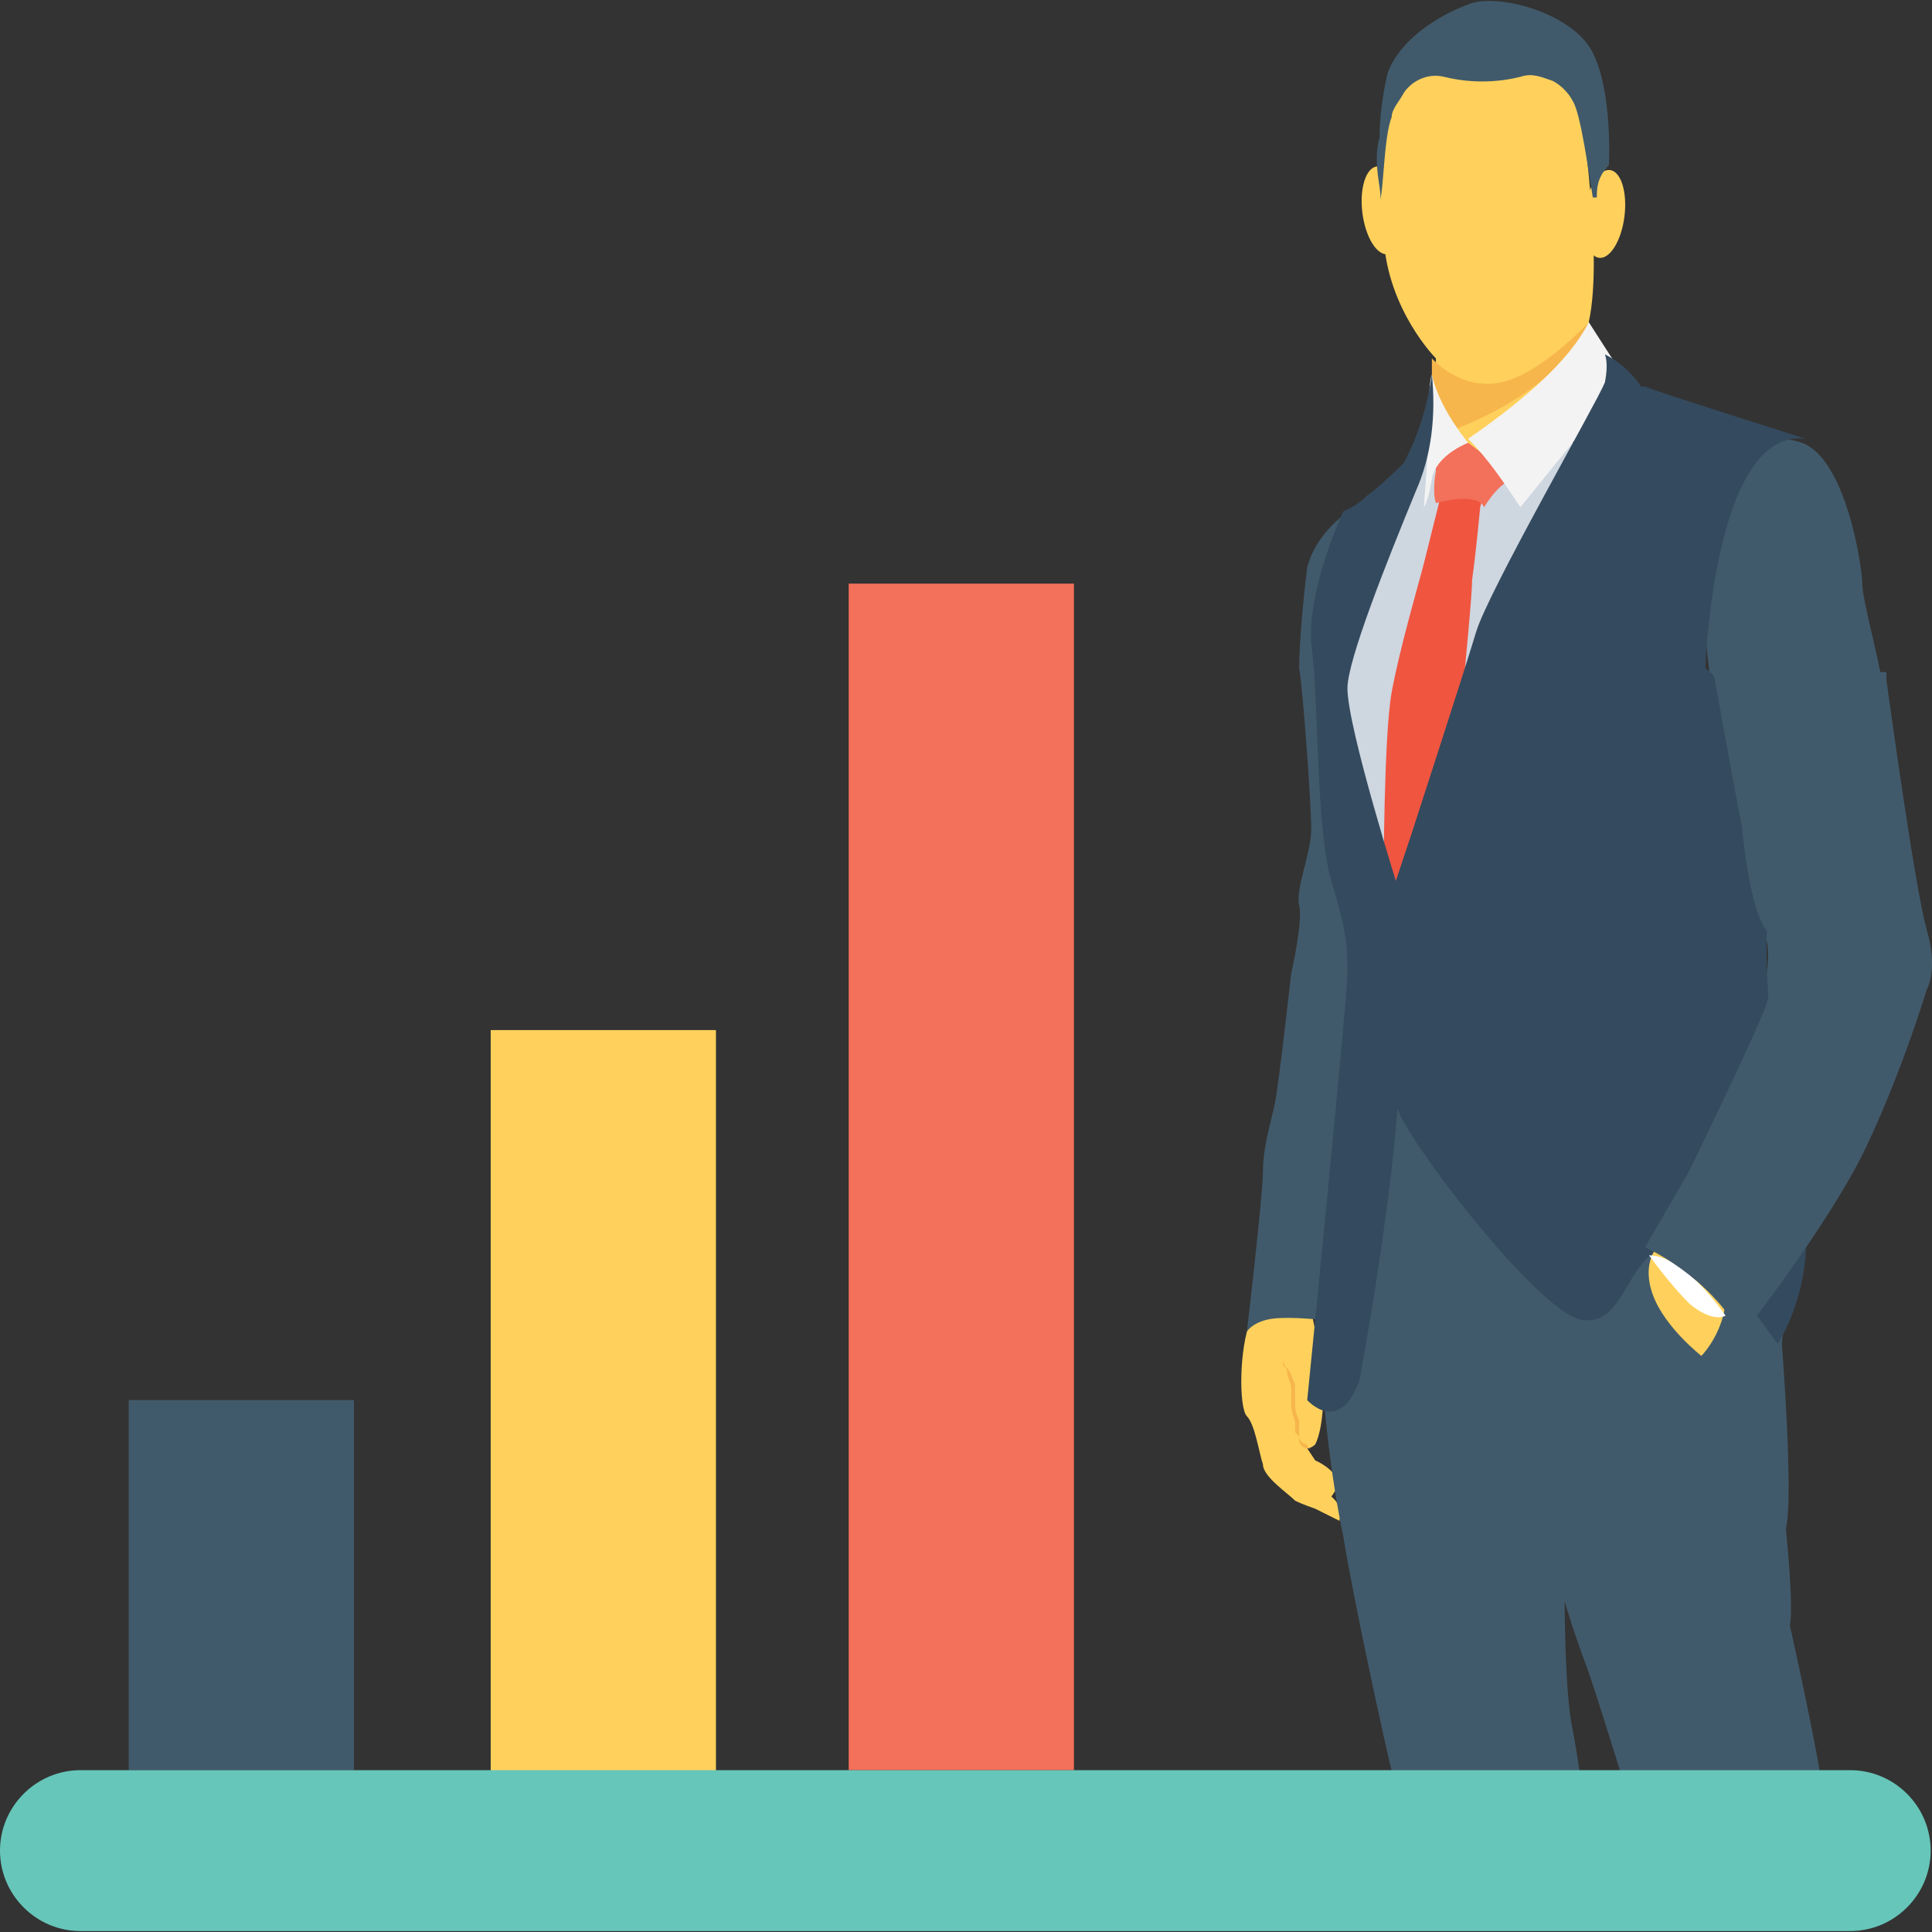 <?xml version="1.0" encoding="UTF-8"?> <!-- Generator: Adobe Illustrator 19.0.0, SVG Export Plug-In . SVG Version: 6.00 Build 0) --> <svg xmlns="http://www.w3.org/2000/svg" xmlns:xlink="http://www.w3.org/1999/xlink" id="Capa_1" x="0px" y="0px" viewBox="0 0 512.356 512.356" style="enable-background:new 0 0 512.356 512.356;" xml:space="preserve"><rect x="0" y="0" width="512.356" height="512.356" fill="#333333" stroke="none"/> <rect x="225.067" y="154.772" style="fill:#F3705A;" width="59.733" height="314.667"></rect> <rect x="130.133" y="273.172" style="fill:#FFD15C;" width="59.733" height="197.333"></rect> <rect x="34.133" y="371.306" style="fill:#415A6B;" width="59.733" height="98.133"></rect> <path style="fill:#FFD15C;" d="M347.733,347.839c0,0,3.2,13.867,3.2,21.333s-1.067,11.733-2.133,13.867 c-1.067,1.067-2.133,1.067-2.133,1.067l2.133,3.2c0,0,5.333,2.133,6.4,6.4l-2.133,3.2c0,0,3.2,2.133,2.133,6.4l-6.4-3.2 c0,0-3.2-1.067-5.333-2.133c-2.133-2.133-8.533-6.4-8.533-9.6c-1.067-3.2-2.133-10.667-4.267-12.8 c-2.133-2.133-2.133-18.133,1.067-25.6c3.2-7.467,3.2-7.467,3.2-7.467L347.733,347.839L347.733,347.839z"></path> <path style="fill:#F7B64C;" d="M347.733,384.106c0,0,0,0-1.067,0s-2.133-1.067-2.133-2.133c0-1.067,0-1.067-1.067-2.133 c0-1.067,0-1.067,0-2.133c0-1.067-1.067-3.2-1.067-5.333c0-1.067,0-2.133,0-2.133c0-1.067,0-2.133,0-2.133 c0-1.067-1.067-3.2-1.067-4.267c0-1.067-1.067-2.133-1.067-3.2v-1.067l0,0c0,0,0,0,0,1.067v1.067c0,0,0,1.067,1.067,1.067 c1.067,1.067,1.067,2.133,2.133,4.267c0,1.067,0,2.133,0,2.133c0,1.067,0,2.133,0,2.133c0,2.133,0,3.2,1.067,5.333 c0,1.067,0,1.067,0,2.133c0,1.067,0,1.067,0,2.133c0,1.067,1.067,2.133,2.133,2.133 C346.667,384.106,347.733,384.106,347.733,384.106z"></path> <g> <path style="fill:#415A6B;" d="M365.867,135.572l-9.6,1.067c0,0-7.467,5.333-9.6,13.867c-1.067,8.533-2.133,20.267-2.133,26.667 c1.067,6.4,3.2,36.267,3.2,42.667s-4.267,16-3.2,20.267c1.067,4.267-2.133,18.133-2.133,18.133s-3.2,28.8-4.267,34.133 c-1.067,5.333-3.2,11.733-3.2,18.133s-4.267,42.667-4.267,42.667s1.067-2.133,5.333-3.2s13.867,0,13.867,0 s14.933-108.8,14.933-109.867c0-1.067-14.933-60.8-14.933-60.8L365.867,135.572z"></path> <path style="fill:#415A6B;" d="M374.4,490.772h46.933c-1.067-12.8-3.2-26.667-4.267-32c-2.133-9.6-2.133-34.133-2.133-34.133 s2.133,7.467,5.333,16c2.133,5.333,9.6,29.867,16,50.133H486.4c-1.067-8.533-3.2-14.933-3.2-16c0-5.333-8.533-43.733-8.533-43.733 c1.067-5.333-1.067-25.6-1.067-25.6c2.133-8.533-1.067-49.067-1.067-49.067l3.2-33.067l-70.4-45.867l-50.133,8.533l-3.2,59.733 c0,0,0,0-1.067,10.667s2.133,36.267,5.333,51.2C358.4,421.439,369.067,472.639,374.4,490.772z"></path> </g> <polyline style="fill:#CED6E0;" points="389.333,117.439 427.733,117.439 366.933,266.772 348.8,172.906 378.667,116.372 389.333,117.439 "></polyline> <path style="fill:#FFD15C;" d="M422.4,60.906c0,0,1.067,14.933-1.067,24.533l8.533,22.4l-44.8,24.533l-4.267-26.667V95.039 c0,0-12.8-12.8-13.867-32c0-18.133,0-18.133,0-18.133l0,0c0,0-2.133-21.333,7.467-28.8s34.133-7.467,39.467-3.2 C420.267,18.239,422.4,60.906,422.4,60.906z"></path> <path style="fill:#F05540;" d="M393.6,130.239l-1.067,4.267c0,0-1.067,11.733-2.133,19.2c0,7.467-6.4,68.267-6.4,68.267l-12.8,19.2 l-4.267-7.467c0,0,0-38.4,2.133-50.133c2.133-11.733,7.467-29.867,8.533-34.133s4.267-17.067,4.267-17.067 S389.333,125.972,393.6,130.239z"></path> <path style="fill:#F3705A;" d="M380.8,124.906c0,0-1.067,5.333,0,8.533c0,0,10.667-3.2,12.8,1.067c0,0,4.267-7.467,8.533-7.467 l-12.8-9.6h-9.6L380.8,124.906"></path> <path style="fill:#F7B64C;" d="M421.333,85.439c0,0-12.8,13.867-23.467,16s-18.133-6.4-18.133-6.4v10.667l2.133,9.6 C391.467,112.106,413.867,102.506,421.333,85.439z"></path> <path style="fill:#F3F3F3;" d="M389.333,117.439c0,0-8.533,3.2-9.6,9.6c-1.067,6.4-2.133,7.467-2.133,7.467s1.067-13.867,1.067-16 s0-17.067,1.067-19.2s0,0,0,0S380.8,106.772,389.333,117.439"></path> <g> <ellipse transform="matrix(0.124 0.992 -0.992 0.124 376.564 -314.827)" style="fill:#FFD15C;" cx="366.609" cy="55.882" rx="11.734" ry="5.333"></ellipse> <ellipse transform="matrix(0.124 -0.992 0.992 0.124 316.566 471.869)" style="fill:#FFD15C;" cx="425.562" cy="56.623" rx="11.734" ry="5.333"></ellipse> </g> <path style="fill:#415A6B;" d="M365.867,53.439L365.867,53.439c1.067-2.133,1.067-17.067,3.2-22.4c0-2.133,2.133-4.267,3.2-6.4 c2.133-3.2,6.4-5.333,10.667-4.267c4.267,1.067,11.733,2.133,20.267,0c3.2-1.067,5.333,0,8.533,1.067 c2.133,1.067,4.267,3.2,5.333,5.333c2.133,3.2,4.267,19.2,5.333,25.6h1.067c0-2.133,0-5.333,3.2-8.533c0,0,1.067-19.2-4.267-29.867 c-5.333-10.667-25.6-16-33.067-12.8c-8.533,3.2-18.133,9.6-21.333,18.133c0,0-2.133,8.533-2.133,17.067 C363.733,43.839,366.933,51.306,365.867,53.439z"></path> <path style="fill:#F3F3F3;" d="M421.333,85.439c-5.333,10.667-18.133,21.333-32,30.933c5.333,5.333,9.6,11.733,13.867,18.133 l27.733-34.133L421.333,85.439"></path> <path style="fill:#344A5E;" d="M372.267,122.772c0,0-6.4,6.4-9.6,8.533c-3.2,3.2-6.4,4.267-6.4,4.267s-9.6,20.267-8.533,35.2 c2.133,14.933,1.067,48,5.333,62.933c4.267,13.867,4.267,18.133,4.267,24.533c0,6.4-10.667,113.067-10.667,113.067 s8.533,9.6,13.867-5.333c0,0,9.6-51.2,10.667-82.133s0-46.933,0-46.933s-13.867-43.733-13.867-54.4 c0-7.467,10.667-34.133,18.133-52.267c4.267-9.6,5.333-20.267,4.267-30.933l0,0l0,0c-1.067,7.467-3.2,14.933-6.4,21.333 L372.267,122.772z"></path> <path style="fill:#415A6B;" d="M453.333,178.239c0,0,5.333,29.867,7.467,40.533c2.133,10.667,4.267,23.467,6.4,27.733 c3.2,4.267,1.067,12.8,0,20.267c-1.067,7.467-20.267,43.733-20.267,43.733L435.2,331.839c0,0,18.133,7.467,25.6,23.467 c0,0,24.533-30.933,33.067-50.133s16-41.6,16-41.6s3.2-5.333,0-16c-3.2-10.667-9.6-58.667-10.667-66.133 c-1.067-7.467-5.333-22.4-5.333-26.667s-4.267-33.067-16-37.333s-30.933,5.333-30.933,5.333L453.333,178.239z"></path> <path style="fill:#344A5E;" d="M425.6,93.972c0,0,1.067,2.133,0,7.467c-2.133,5.333-30.933,55.467-34.133,66.133 c-3.2,10.667-17.067,53.333-17.067,53.333l-7.467,22.4c0,0-1.067,39.467,4.267,52.267c6.4,12.8,37.333,52.267,48,54.4 c11.733,2.133,11.733-16,22.4-19.2c10.667-3.2,25.6,20.267,29.867,25.6c0,0,8.533-12.8,7.467-30.933 c-1.067-18.133-13.867-50.133-9.6-90.667c5.333-40.533-17.067-57.6-17.067-57.6s2.133-64,26.667-60.8c0,0-40.533-12.8-42.667-13.867 c-1.067,0-1.067,0-1.067,0S432,97.172,425.6,93.972"></path> <path style="fill:#FFD15C;" d="M439.467,330.772c0,0-4.267,4.267-1.067,12.8s12.8,16,12.8,16s5.333-5.333,6.4-13.867 s1.067-8.533,1.067-8.533L439.467,330.772z"></path> <path style="fill:#FFFFFF;" d="M437.333,332.906c0,0,5.333,7.467,10.667,12.8c6.4,5.333,9.6,3.2,9.6,3.2 S446.933,332.906,437.333,332.906"></path> <path style="fill:#415A6B;" d="M510.933,262.506c0,0-6.4,21.333-16,41.6c-9.6,20.267-33.067,50.133-33.067,50.133 c-8.533-16-25.6-23.467-25.6-23.467L448,310.506c0,0,18.133-37.333,20.267-43.733c2.133-6.4,3.2-14.933,0-20.267 c-3.2-4.267-5.333-17.067-6.4-27.733c-2.133-10.667-7.467-40.533-7.467-40.533h45.867c0,1.067,0,2.133,0,2.133 c1.067,7.467,7.467,54.4,10.667,66.133C514.133,257.172,510.933,262.506,510.933,262.506z"></path> <path style="fill:#66C6B9;" d="M490.667,469.439H21.333C9.6,469.439,0,479.039,0,490.772l0,0c0,11.733,9.6,21.333,21.333,21.333 h469.333c11.733,0,21.333-9.6,21.333-21.333l0,0C512,479.039,502.4,469.439,490.667,469.439z"></path> <g> </g> <g> </g> <g> </g> <g> </g> <g> </g> <g> </g> <g> </g> <g> </g> <g> </g> <g> </g> <g> </g> <g> </g> <g> </g> <g> </g> <g> </g> </svg> 
